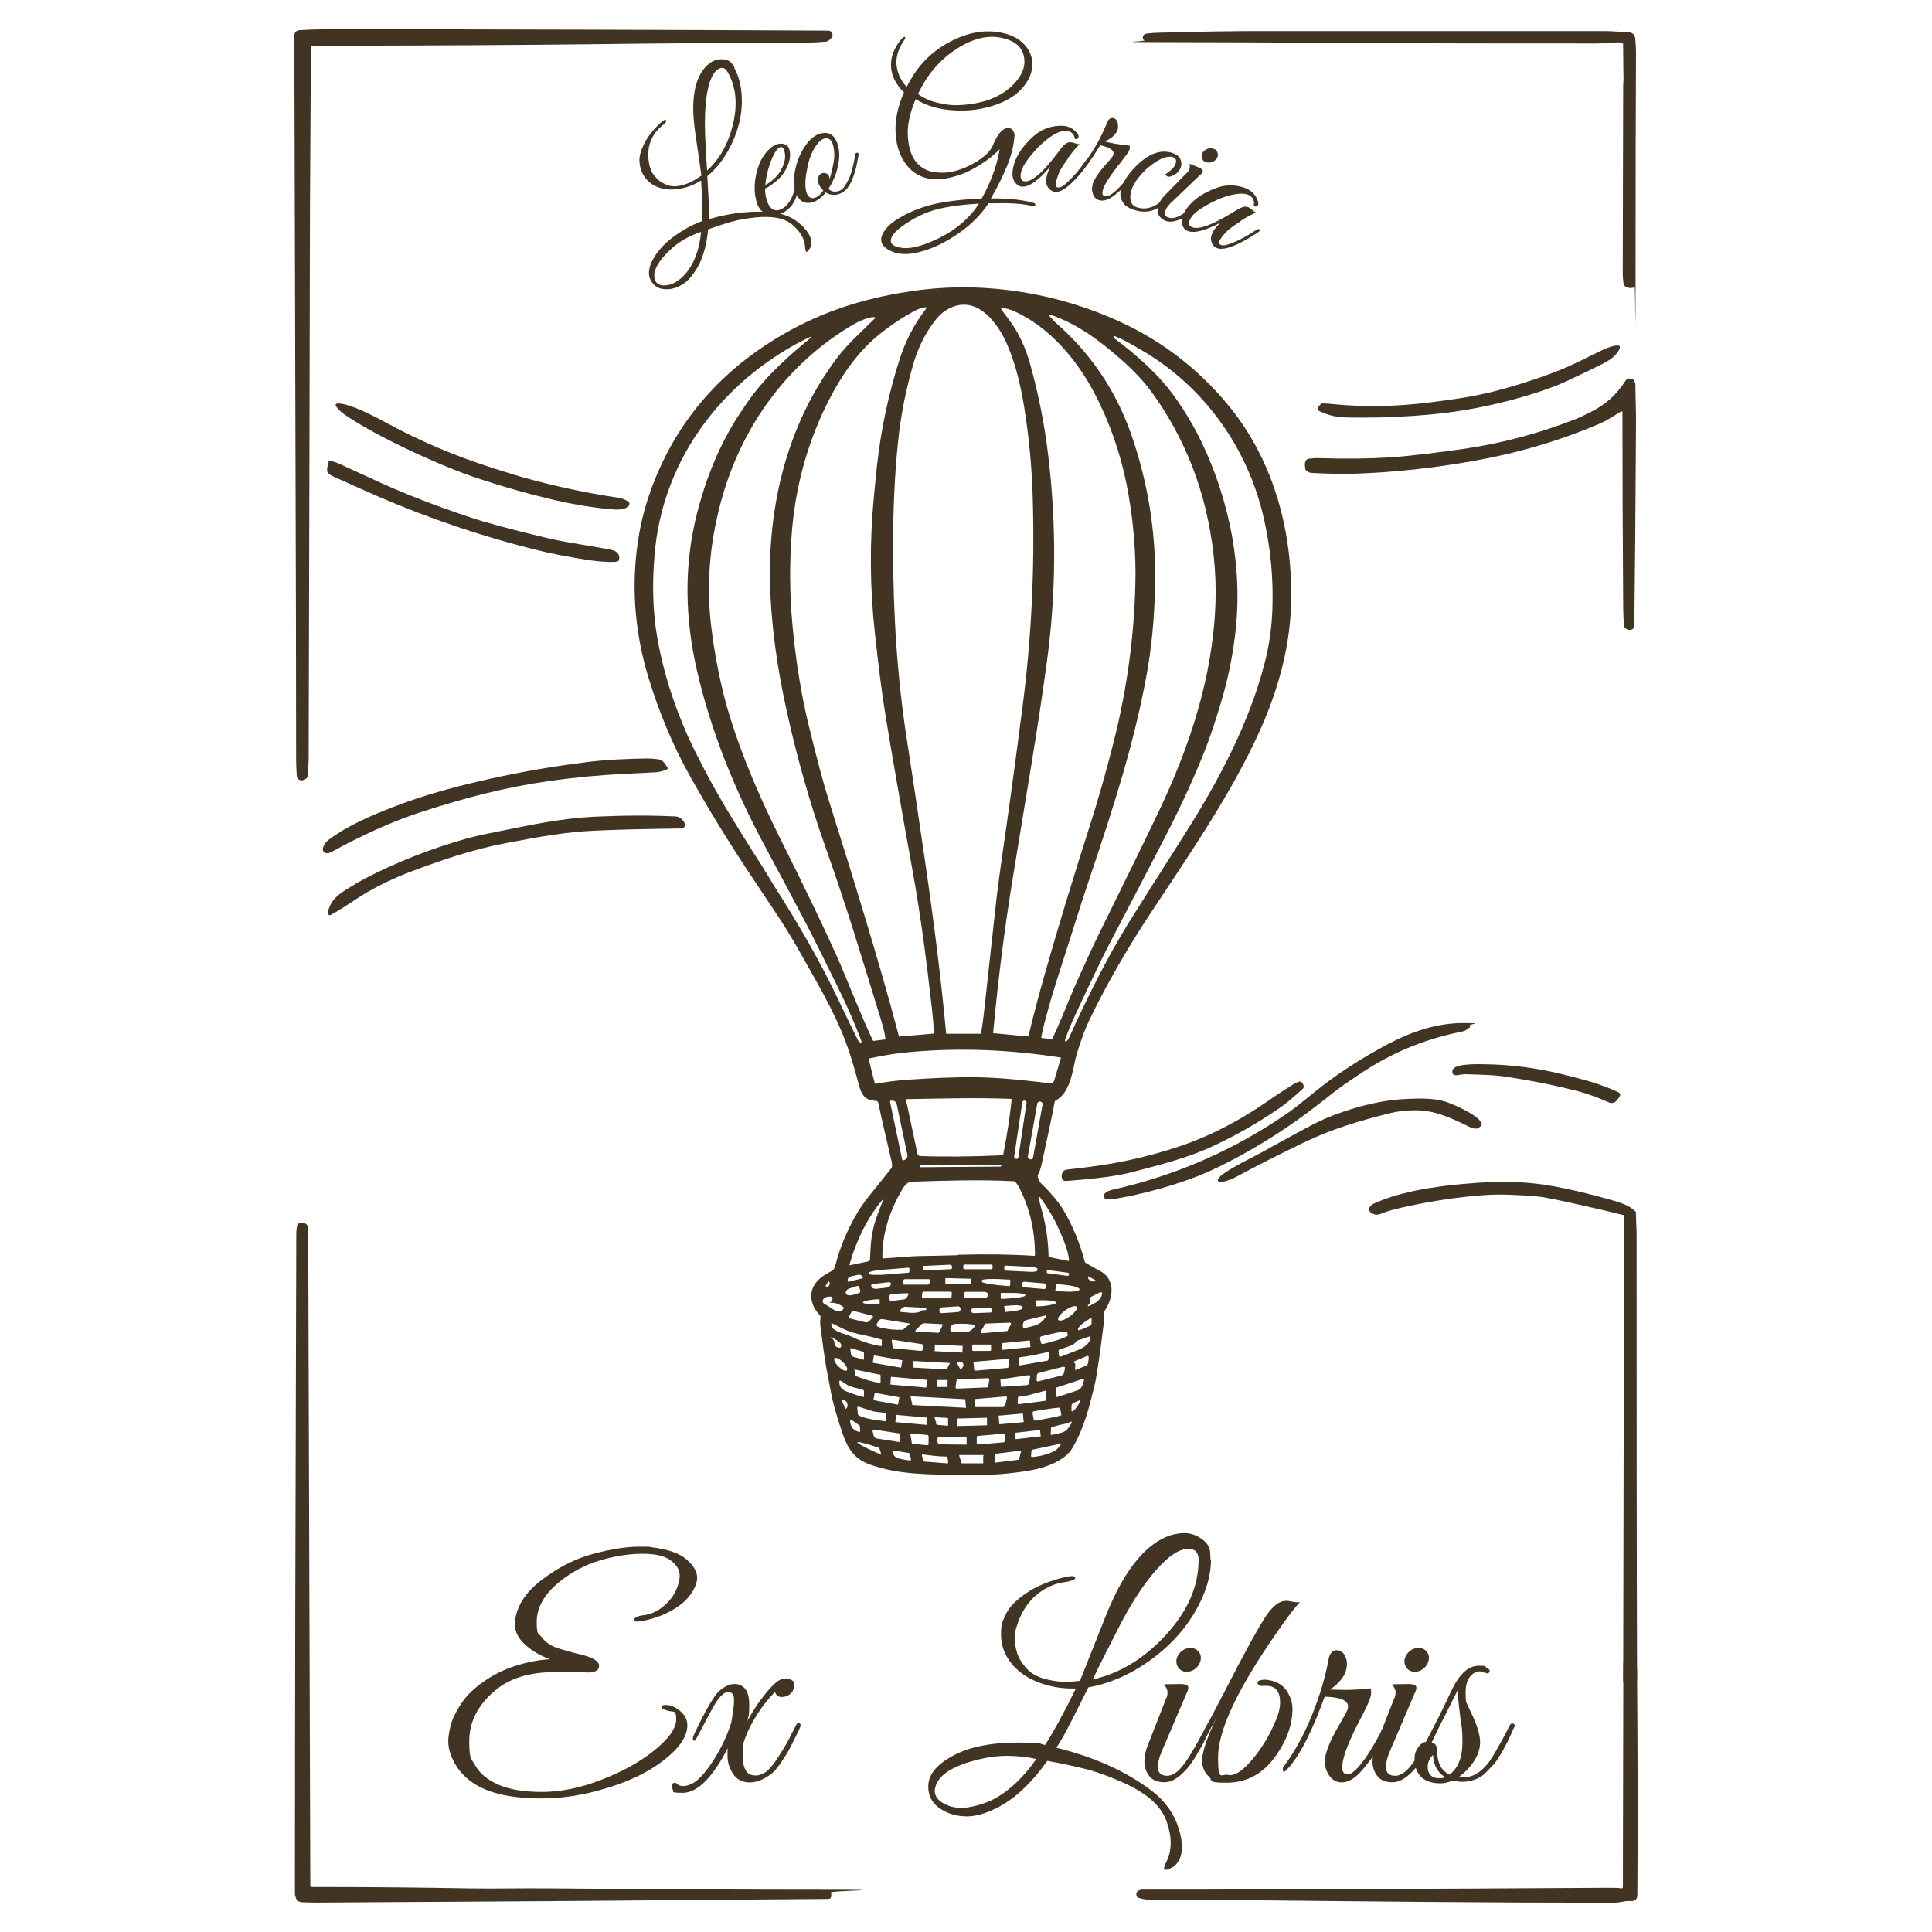 <?xml version="1.0" encoding="UTF-8"?>
<svg id="Layer_2" xmlns="http://www.w3.org/2000/svg" version="1.1" viewBox="0 0 1280 1280" fill="#423422">
  <!-- Generator: Adobe Illustrator 29.4.0, SVG Export Plug-In . SVG Version: 2.1.0 Build 152)  -->
  <path d="M206.1,30.5c0,0-.2,0-.2.2,0,45.9-.6,91.7-.6,137.6-.2,91.6-.4,202.9-.8,334.1,0,1.8-.2,5.4-.5,10.7,0,2.1-1.3,3.4-3.6,3.9h0c-2.4,0-3.6-.9-3.8-3.2-.3-4.9-.4-8.4-.4-10.3,0-64.4-.2-128.9-.4-193.3,0-.4-.3-96-.8-286.7,0-.9.3-1.7.9-2.4.6-.6,1.4-1,2.3-1.1,6.2-.4,12.5-.6,18.8-.6,125.5,0,236,.4,331.5.9,2.2,0,3.2,1.3,3.1,3.8h0c-1.6,2.2-3.1,3.4-4.6,3.5-4.5.4-8.7.6-12.7.6-51,.2-98.2.5-141.7,1.1-44.9.5-106.4.9-184.3,1-.3,0-1,0-2.1.2h0Z"/>
  <path d="M1074.8,28.6c0-.1,0-.3-.2-.4,0,0-.3-.1-.4-.1-5.1-.2-10.7.7-15.8.7-58.3,0-113.4,0-165-.4-57.4-.3-100.4-.5-129.1-.5s-4.6-.4-6.1-1.2c-.3-.1-.5-.3-.7-.6-.2-.2-.3-.5-.3-.8-.3-1.8.7-2.8,2.9-3.1,2.1-.3,4.4-.4,6.9-.5,28.2-.8,52.6-1.2,73.3-1.1h222.9c5.5,0,12.7.7,16.3.9,1,0,2,.5,2.7,1.2s1.1,1.7,1.2,2.7c.2,2.9.5,6.4.5,9.5-.2,35.5-.3,85.4-.3,149.7s-.2,3.2-.6,5.2c0,.2,0,.3-.2.4,0,.1-.3.2-.4.3-2.4.7-4.4.3-6.2-1.2-.3-.2-.5-.6-.5-.9-.4-3.2-.6-5.1-.6-7.5,0-17.5.2-58.9.3-124.2,0-1.7.3-3.4.2-5.1,0-3-.2-9.1-.2-18.2s-.2-3.1-.5-4.6v-.2Z"/>
  <path d="M581.2,729.5c-.7,0-1.7-.2-2.9-.4-6.1-.7-8-5.3-9.5-11.1-3.8-14.6-7.7-26.5-11.7-35.7-4.3-9.9-9.7-20.6-16.2-32.1-10-17.6-16-28.9-25-42.5-4-6-9.7-14.6-17.1-25.7-15.8-23.6-30-46.8-42.7-69.7-10.5-19-19.3-40-26.4-63.1-9.7-31.8-11.8-63.8-6.2-95.8,1.3-7.3,3-14.4,5.2-21.3,13.4-41.9,38.2-75.5,74.5-100.7,23.1-16,48.5-27.3,76.1-33.8,6.6-1.6,13.8-3,21.5-4.2,45-7.4,92.5-1,134.5,16.8,31.4,13.2,57.6,32.8,78.9,58.8,30.5,37.3,42.8,85.4,41.1,133.1-1.2,31.5-10.5,61.2-24.3,89.9-19.1,39.8-44.5,76.2-69.3,113.9-11.7,17.7-22.5,36-32.4,54.8-5.5,10.6-9.3,18.4-11.2,23.6-3.1,8.4-5.1,14.8-6,19.1-1.9,9.4-4.3,21.4-12.8,25.8-.3.2-.5.4-.6.8-.9,5.6-3.8,19.4-8.6,41.4-.7,3-1.5,5.3-2.4,6.8-.2.3-.3.7-.2,1.1.5,2.2,1.3,3.8,2.3,4.8,6.7,6.5,11.6,12.4,14.8,17.7,6,10.1,10.7,21.4,14.1,34.1,0,.3.3.6.6.8,2.5,1.4,6.1,3.6,9.4,5.3,10.4,5.4,9.1,17.7,3.2,26.4-.2.3-.3.6-.4,1,0,2.3,0,4.8-.2,7-2.7,21.9-4.7,35.3-5.9,40.4-3.7,15.2-6.9,28.9-14.8,42.4-5.3,9-18.5,13.3-28.2,15-13.9,2.4-28.1,3.4-42.7,3.1-24-.5-43.8,0-63.6-7.1-10.4-3.8-14.6-10.8-18.1-21.1-3.8-11.2-6.2-19.8-7.3-25.8-.8-4.3-1.5-8.2-2.2-11.7-2.3-11.1-3.8-24.2-5-33.5-.3-2.1,0-3.7.1-5.6,0-.3,0-.6-.3-.9-3-3.6-4.8-5.8-5.6-10.5-1.5-9.4,5.4-15.1,12.9-18.8,1.3-.6,2.3-1.8,2.7-3.4,3.2-12.7,8.3-24.8,15.3-36.4,2.2-3.7,5.8-8.5,10.7-14.5,4-4.9,7.7-9.6,11.3-14.1.2-.3.3-.6.4-1,0-1.3,0-2.6-.4-3.9-4.7-19.9-7.6-32.7-8.8-38.6,0-.4-.3-.6-.7-.7v-.2ZM626.8,684.6c0,0,0,.2.1.3,0,0,.2,0,.3,0h22c.2,0,.4,0,.6-.3.2,0,.3-.3.3-.5.7-4.3,1.2-8.4,1.7-12.4.5-4.6,3.3-29.7,8.3-75.5.8-7.1,2.2-17.4,4.1-30.9,3.8-25.9,8.2-58.1,13.2-96.7,6-45.9,8.2-92.3,6.8-139.3-.6-20.7-2.6-40.7-5.7-59.9-2.3-14-5.5-27.8-11.2-41.1-5.8-13.5-18.7-31.5-35.8-25.1-7.2,2.7-11,7.4-15.5,14.1-4.3,6.5-7.7,13.7-10.2,21.6-5.3,17.5-9,35.7-10.9,54.6-2.2,21.1-3.2,44.2-3.2,69.1,0,43.2,2.6,85.6,9.2,127.9,3.3,21.4,7.4,48.4,12.1,81,6.3,43.3,10.9,80.9,13.8,112.9h0ZM617.3,667.2c-3.6-32-7.5-61.6-12.8-90.9-7.2-39.7-13-73.1-17.5-100.3-3.1-18.8-5.1-36-7.4-56.9-3.3-30-3.5-60.1-.6-90.3,1-10.3,1.7-17.6,2.2-21.8,2.7-23.5,7.6-46.4,14.8-68.9,3.9-12.3,9.8-23.5,17.5-33.5.6-.8.4-1.1-.6-1-2.2.3-4.5,1.1-6.8,2.3-8.4,4.5-16.3,9.8-23.7,15.8-14.1,11.4-24.9,27.1-33.1,43.1-14,27.4-22.2,56.7-24.7,88-1.6,20.3-1.5,41,.5,62.1,2.2,23.3,5.7,44.9,10.4,64.5,5.5,22.5,10,39.6,13.7,51.2,14.4,45.9,33.1,105.4,46.3,155.7,0,0,.1.3.2.4s.3,0,.4,0l22.3-1.9c.1,0,.2,0,.3-.2,0,0,.1-.2.1-.3-.3-5.5-.8-11.3-1.5-17.2h0ZM663.4,204.9c1,1.5,2.8,4,5.5,7.5,6.5,8.7,10.9,19,13.8,29.6,5.5,19.8,9.5,40.1,11.9,60.9,5.4,45.7,5.1,91-1.1,136.2-6.2,45.7-11.9,77.1-23.1,146.3-4.9,30.3-9.1,63.2-12.4,98.7v.4h.1c0,0,.1,0,.2,0l21.7,2.1c.4,0,.7,0,1-.3.3-.2.5-.5.6-.9,3.2-13.2,6.8-26.8,10.8-40.8,8.9-31.2,18.6-63.1,29.1-95.8,6.1-19.1,11.6-38.5,16.4-57.5,9.3-37,14.1-74.1,14.4-111,0-19.8-2.1-40-5.8-58.9-4.4-21.9-11.6-42.3-21.6-61.3-11.7-22.1-29.7-43.4-52.9-53.9-2.9-1.3-5.7-2-8.2-2.1-.6,0-.7.2-.4.7h0ZM697.5,212.1c24,20.5,41.4,45.5,52,75.8,11.1,31.9,16.4,64.9,15.8,98.9-.4,22.5-2.4,43.3-6,62.3-8.3,44.2-20.7,83.1-37.4,132.7-6.6,19.5-12.1,37.9-19,59-4.5,13.9-9.1,29.1-12,41.4-.5,2.2-.8,3.8-1,4.7v.4c0,0,0,.2.2.3,0,0,.2.2.3.2s.2,0,.4,0l5.6.5c.2,0,.4,0,.6,0,.2,0,.3-.3.4-.5,3.7-8,7.6-17.2,11.8-27.6,3.4-8.3,7.1-16,10.9-24.5,3-6.6,5.8-12.6,8.6-18.2,17-34.5,29.8-60.6,38.3-78.4,21.2-44.2,36.6-90.7,38.3-139.9.7-21-1.8-42.1-6.7-62.4-6.8-27.8-18.5-53.2-35-76.2-6.1-8.5-13.4-15.9-21.7-23.2-13.9-12.2-28.7-23-45.5-28.7-1.5-.5-1.8-.1-.8,1.1.4.6,1.1,1.2,1.9,1.9v.4ZM578.2,689.2c.2.3.4.5.8.4l7-.9h.3s.2,0,.2-.2c0,0,.1-.2.1-.3v-.3c-.5-3.5-1.3-7-2.4-10.5-15.2-49.4-23.1-76-36.5-113.8-11.2-31.5-20.3-63.6-27.3-96.4-5.4-25-8.7-48.8-9.9-71.6-3-56.1,9.7-112.8,43.8-158.1,7.9-10.5,16.5-17.6,25.5-26.7.3-.3.3-.5-.2-.6-4.4-.7-13.3,4.1-16.8,6.3-41,24.9-70,64.5-83.7,110.8-8.3,28-11.4,57.2-8.1,86.1,2.4,20.8,6.8,42.9,12.7,61.9,8.2,26.3,19.3,52.2,32.2,78.2,18.3,36.6,31.2,63.6,39,81.1,6.4,14.5,14.9,36.7,23.3,54.6h0ZM499.7,260.4c10-13.1,24.1-25.7,37-36.2,1.5-1.2,1.3-1.5-.4-.7-2.9,1.2-6.4,3-10.6,5.4-51.2,28.9-86.8,78.4-92,138.1-1.7,19.6-1.2,37.6,1.5,53.9,3.7,22.4,10.7,44.9,20.9,67.7,2.1,4.6,5.3,11.1,9.7,19.6,11.3,21.6,20.7,36.4,32.3,55,2.4,3.9,5.8,8.9,8.5,13.4,2.9,4.8,5,8.2,6.2,10.2,15.4,24.1,30.1,49.2,42.4,75.1,5.6,11.8,10,20.9,13.3,27.4.3.6.9,1.1,1.7,1.5.2,0,.4,0,.6-.4v-.4c-4.1-11-9.5-23.5-16.4-37.4-10-20.3-16.3-33.1-19.2-38.5-7.7-14.7-16.9-32.1-27.8-52.3-20-37.1-36.3-76.6-45.8-118.2-7.8-34.1-8.5-69,0-102.7,5.9-23.6,15.2-46.8,28.6-67,3.6-5.5,6.8-10,9.4-13.5h0ZM738,223.9c15.1,11.4,29.9,24.3,40.9,39.9,6.8,9.7,12.4,19.3,17,28.7,19,39.7,27.9,84.7,22.3,128.9-1.9,15.2-5,29.9-9.3,44.2-3.9,12.9-7.2,22.7-9.8,29.4-7.2,18.5-16.1,38-26.7,58.6-12.3,23.7-24.6,47.4-37,71-4.2,7.9-11.7,23.6-22.6,46.9-3.2,6.9-5.6,12.7-7.2,17.5v.3c0,0,0,.2,0,.3.3.5.6.6.8.3.9-.8,1.4-1.2,1.5-1.5,13.5-30.1,26.7-55.7,39.6-76.6,3.2-5.2,15.7-24.9,37.4-59.1,22.4-35.2,42.7-73.6,52.9-113.2,3.1-11.8,4.8-23.9,5.2-36.3.7-20.1-1.2-40.1-5.7-59.9-10.7-47.1-40.2-88-82-111.9-6.9-4-10.8-6.3-16.5-8.6-.2,0-.4-.1-.6-.2h-.3s-.2.1-.2.3v.3c0,.1,0,.2.2.3v.4ZM696.3,717.4c.5,0,.9,0,1.3-.4.4-.3.7-.7.8-1.1l4.4-14.7v-.4l-.2-.2h-.2c-33.4-5.2-66.2-6.5-98.3-3.7-9.7.8-19,2.3-28,4.3-.4,0-.6.4-.5.8l3.9,15.5c.1.5.4.6.9.5,7-1.3,14.1-2.2,21.4-2.7,16.3-1.1,30.7-1.7,43.3-1.6,11.7,0,27.2,1.2,46.3,3.5,1.6.2,3.3.3,4.9.3h0ZM608,764.6c0,.3.3.6.5.9.3.2.6.3.9.4,16.6.6,34.7.4,54.5-.5.2,0,.4,0,.5-.2.2,0,.3-.3.3-.5,2.4-12.2,4.3-24.2,5.5-35.9v-.3c0,0,0-.2-.2-.3,0,0-.2,0-.3-.2h-.3c-24.6-.8-38.6-.3-68.5.2h-.3s-.1,0-.2.2c0,0,0,0-.1.2v.3l7.6,35.8h.1ZM589.7,730.2l8,38c0,.2.2.4.3.5.2,0,.4,0,.6,0h.1c.8-.2,1.5-.7,2-1.3.5-.7.6-1.5.5-2.2l-7.1-33.7c0-.4-.2-.7-.5-1.1-.2-.3-.5-.6-.9-.8-.3-.2-.7-.4-1.1-.4h-1.3c-.2,0-.4.2-.5.4s-.2.4-.1.6h0ZM680.1,730.7c0-.4,0-.7-.3-1-.2-.3-.5-.5-.9-.5h-.5c-.2,0-.3,0-.5.2,0,0-.3.2-.4.4,0,.2-.2.3-.2.5l-5.4,36c0,.4,0,.7.3,1,.2.3.5.5.9.5h.5c.2,0,.3,0,.5-.2,0,0,.3-.2.4-.4,0-.2.2-.3.2-.5l5.4-36h0ZM690.7,731.9v-.7c0-.2,0-.4-.3-.6,0-.2-.3-.4-.5-.5s-.4-.2-.7-.3h0c-.5,0-1,0-1.3.3-.4.3-.7.7-.7,1.2l-6.2,34.7v.7c0,.2,0,.4.3.6s.3.4.5.5.4.2.7.3h0c.5,0,1,0,1.3-.3.4-.3.7-.7.7-1.2l6.2-34.7ZM663.4,772.4v-.3s0-.2-.2-.2c0,0-.1,0-.2-.2h-.3l-52.4.4c-.2,0-.4,0-.5.2-.1,0-.2.3-.2.5h0v.3s0,.2.2.2c0,0,.1,0,.2,0h.3l52.4-.4c.2,0,.4,0,.5-.2.1,0,.2-.3.2-.5h0ZM634.9,831.3c18.2-.5,34.8-.3,50,.7h.3c0,0,.2,0,.3-.2,0,0,.2-.2.2-.3v-.3c0-15-3.1-29.3-9.7-42.9-1.1-2.2-2.1-3.9-3.2-5.1-.3-.4-.8-.6-1.2-.6-22.2-1.2-46.7-.4-66.5.3-2,0-3.4.5-4.3,1.3-1.1,1-2.1,2.2-3,3.7-8.2,14-13.2,28.6-13.2,45v.3s.1.2.2.3c0,0,.2,0,.3.2h.3c8.2-.4,16.8-1.5,26-1.6,3.5,0,11.2-.2,23.3-.5l.2-.3ZM708.3,834.8c-.8-6.3-2.9-11.6-5.8-18.3-3.5-8.2-8-15.9-13.4-23.2-.4-.5-.6-.5-.6.2,0,2.6.6,4.3,1.9,9,2.7,9.8,4.1,19.8,4.3,29.8,0,0,0,.2,0,.3,0,0,.2.2.3.2l12.7,2.6h.4s0,0,0-.2v-.4ZM579.5,810.3c1.1-3.8,3.2-9.5,5.6-15,.5-1.2.3-1.3-.5-.3-10.4,12.3-17.5,27.7-21.8,42.8v.2s0,0,.1.2c0,0,.1,0,.2,0h.2l12-2.5c.3,0,.6-.2.8-.5.2-.2.3-.6.3-.9.4-9,.6-15.2,3.1-24h0ZM657.6,839v-.5c0-.2-.2-.3-.3-.4-.1,0-.3-.2-.4-.3h-18c-.2,0-.3.2-.4.3s-.2.3-.3.4v1.7c0,.2.2.3.3.4.1,0,.3.2.4.3h18c.2,0,.3-.2.4-.3s.2-.3.3-.4v-1.2ZM630.8,839.3c0-.4-.2-.7-.5-1-.3-.2-.6-.4-1-.4l-16.7.8c-.2,0-.4,0-.5,0-.2,0-.3.2-.4.3s-.2.3-.3.5v.8c0,.4.2.7.5,1,.3.2.6.4,1,.4l16.7-.8c.2,0,.4,0,.5,0,.2,0,.3-.2.4-.3s.2-.3.3-.5,0-.4,0-.5v-.3ZM665.4,839.2v2.2s0,.2.1.2c0,0,.1,0,.2.2h.3l16.3.8h1.9c.6,0,1.1,0,1.6-.2.5,0,.8-.2,1.1-.3s.4-.3.4-.4v-1c0,0,0-.3-.3-.5-.2,0-.6-.3-1-.4-.4,0-1-.2-1.6-.3-.6,0-1.2,0-1.9-.2l-16.3-.8h-.3s-.2,0-.2,0c0,0-.1,0-.2.2v.3h-.1ZM602.5,842.2v-1.8c-.1,0-.2-.2-.2-.3,0,0-.1-.2-.2-.2,0,0-.2,0-.3,0h-.3l-17.2,1.4c-2.4.2-4.6.5-6.3.9-1.7.4-2.6.8-2.5,1.2v.4c0,.4,1,.7,2.7.8s4,0,6.4,0l17.2-1.4h.3s.2,0,.2-.2c0,0,.1-.2.1-.3v-.3h0ZM708.2,844.3v-.4c0,0,0-.3-.2-.4,0,0-.2-.2-.3-.3,0,0-.3,0-.4,0l-12.7-1.7h-.4c0,0-.3,0-.4.2,0,0-.2.2-.3.3,0,0,0,.3,0,.4h0v.5c0,0,0,.3.2.4,0,0,.2.2.3.3,0,0,.3,0,.4,0l12.7,1.7h.4c0,0,.3,0,.4-.2,0,0,.2-.2.3-.3,0,0,0-.3,0-.4h0ZM562.1,849.2l9.4-2.3s.2,0,.2,0v-.4c-.2-.7-.6-1.2-1.2-1.6-.6-.3-1.3-.4-2-.3l-4.8,1.1c-.3,0-.7.2-1,.4s-.5.5-.7.7c-.2.3-.3.6-.4.9v1.2s.1.2.2.2h.2v.2ZM725.6,848.1l-4.6-2.5h0c-.2.5-.2,1,0,1.5s.8,1,1.4,1.3l.3.2c.6.3,1.3.5,1.9.4.6,0,1-.3,1.2-.7h0c0,0-.3-.2-.3-.2ZM643.1,847.6v-.2s0,0-.1-.2c0,0-.1,0-.2,0h-.2l-15.8-.4h-.2s-.1,0-.2,0c0,0,0,0-.1.2v3.2s0,0,.1.2c0,0,.1,0,.2,0h.2l15.8.4h.2s.1,0,.2,0c0,0,0,0,.1-.2v-3ZM598.1,850v.4c0,0,0,.3.2.4,0,0,.2.2.3.3h16.2c.2,0,.4,0,.6-.2.2,0,.3-.3.3-.5l.4-1.8v-.4c0,0,0-.3-.2-.4,0,0-.2-.2-.3-.3h-16.1c-.2,0-.4,0-.6.2-.2,0-.3.3-.3.5l-.4,1.8h0ZM669.2,851.5l.2-3c0-.2,0-.4-.2-.5-.1,0-.3-.2-.5-.2-4.8-.3-9.3-.5-12.7-.4-3.4,0-5.3.4-5.4.8v1c0,.2.4.5,1.2.7.9.3,2.2.5,3.9.8,1.7.3,3.6.5,5.8.8,2.2.2,4.5.4,6.9.6h.3s.2,0,.2,0c0,0,.1,0,.2-.2v-.3h.1ZM548.7,849.1l-1.8,2.9v.2s0,0,.1,0h.1c.4.3.8.4,1.2.3.4,0,.8-.4,1-.8l.2-.4c.1-.2.2-.4.2-.6v-.7c0-.2-.1-.4-.2-.6-.1-.2-.3-.3-.5-.4h-.1c0,0-.2,0-.2,0ZM693.3,852.1c0-.5,0-.9-.4-1.2-.3-.3-.7-.6-1.2-.6l-12.9-1.1c-.5,0-.9,0-1.2.4-.3.3-.6.7-.6,1.2v.3c0,.5,0,.9.4,1.2.3.3.7.6,1.2.6l12.9,1.1c.5,0,.9,0,1.2-.4.3-.3.6-.7.6-1.2v-.3ZM589.4,849.4l-11.5,1.4c-.2,0-.4,0-.5.3s-.2.3-.2.5v.2c0,.6.5,1.2,1.1,1.6.6.4,1.4.5,2.2.5l7-.8c.4,0,.8-.2,1.1-.3.3-.2.7-.4.9-.6.3-.3.4-.5.6-.9.1-.3.2-.6.1-.9v-.2s0-.2-.1-.3c0,0-.1-.2-.2-.2,0,0-.2,0-.3,0h-.3v-.2ZM699.5,851.2l-.3,4h0l4.6.4c1.5,0,2.9.2,4.3.2s2.6,0,3.7-.2c1.1,0,1.9-.3,2.5-.5s.9-.5.9-.7v-.2c0-.6-1.1-1.2-3.1-1.8-2.1-.6-4.9-1-7.9-1.3l-4.6-.4h0v.5ZM570,855.2l-.8-2.6c0-.2-.2-.4-.5-.6-.2,0-.5,0-.7,0l-4.8,1.5c-.5,0-.9.3-1.3.6-.4.2-.7.5-1,.8s-.4.6-.5.9c0,.3-.1.6,0,.9v.2c.2.6.8,1,1.5,1.2.8.2,1.7,0,2.6,0l4.8-1.5c.1,0,.2,0,.3-.2,0,0,.2-.2.2-.3s0-.2.1-.4v-.4h0ZM610.8,859.3v.4c0,0,.1.2.2.3,0,0,.2.2.3.2h18.1c.2,0,.5-.2.7-.3.2-.2.3-.4.3-.6l.2-2.5v-.4c0,0-.1-.2-.2-.4,0,0-.2-.2-.3-.2h-18.1c-.2,0-.5.2-.7.3-.2.2-.3.4-.3.6l-.2,2.5h0ZM639,856.6v3.2q0,.1.1.2c.1.1.1,0,.2,0h12c.8,0,1.5-.2,2.1-.4s.9-.6.9-.9v-1.6c0-.2,0-.3-.2-.5-.1-.2-.4-.3-.6-.4-.3,0-.6-.2-1-.3h-12.9c-.2,0-.3,0-.4.2s-.2.3-.2.4ZM722.3,860.9c.3,1.5-.2,2.7-1.5,3.9,0,0-.2.3,0,.4,0,.3.3.3.5.2,3.6-1.7,8-3.7,8.9-8.2v-.5c0,0-.2-.3-.3-.4,0,0-.3-.2-.4-.2h-.5l-6.1,3.1c-.4.2-.5.5-.5.9v.7h0ZM601,859.3l.7-1.3c.5-.8.2-1.3-.8-1.2l-9.6.4c-1.4,0-2.1.8-2.1,2.2v1c0,1.1.6,1.6,1.7,1.5l7.8-1c.5,0,.9-.2,1.3-.5s.7-.6.9-1h.1ZM663,857.5v2.6s0,0,.1.2c0,0,0,0,.1.2,0,0,.1,0,.2,0h1.8c3.7-.2,7.3-.5,10-.9,2.6-.4,4.1-.9,4.1-1.4v-.2c0-.2-.4-.5-1.1-.7-.7-.2-1.8-.4-3.1-.5s-2.9-.2-4.6-.2h-7s-.1,0-.2,0c0,0-.1,0-.2,0,0,0,0,0-.1.2v.4ZM550.7,862.4l.7-1.3c.1-.2.2-.4.2-.7s0-.5-.2-.7c-.1-.2-.3-.4-.5-.5s-.4-.2-.7-.2c-2.5,0-4.1.6-4.9,2-.1.2-.2.5-.2.8v.8c0,.3.2.5.4.7.2.2.4.4.6.5.8.4,2.9,1.7,6.2,3.9,2.8,1.8,5.1,1.6,6.7-.8,0,0,.1-.3.1-.4s0-.3-.2-.4c-2.5-2-5.2-3-8.1-3s-.6-.2-.4-.6h.3ZM582.8,863.5v-2.7q-.1,0-.1,0h-.3c-2.8,0-5.6.4-7.6.8-2,.4-3.1.8-3.1,1.3h0c0,.5,1.2.8,3.2,1s4.8.3,7.6,0h.3v-.4ZM686.4,862.3v3s0,0,0,.2c0,0,0,0,0,0h.4c3.4,0,6.6-.4,9-.9,2.4-.4,3.7-.9,3.7-1.4v-.3c0-.5-1.4-.9-3.8-1.2-2.4-.3-5.7-.3-9.1-.2h0c0,0-.2,0-.3,0,0,0,0,.2,0,.3v.3ZM665.4,866l.3,3.2h0q0,0,.1,0h.1l4.5-.4c1.9-.2,3.7-.5,5-.9,1.3-.4,2.1-.8,2-1.2v-.9c0-.4-.9-.7-2.3-.9-1.4-.2-3.2-.2-5.1,0l-4.6.4h-.1c-.1,0,0,0,0,0h0v.6ZM713.4,865.8c-.4-.5-1.4-.6-2.8-.2-1.4.4-3.1,1.3-4.8,2.5-1.6,1.2-3,2.5-3.9,3.7s-1.1,2.2-.8,2.7c.4.5,1.4.6,2.8.2,1.4-.4,3.1-1.3,4.8-2.5,1.6-1.2,3-2.5,3.9-3.7s1.1-2.2.8-2.7ZM636.4,867.2c0-.2,0-.5-.2-.7-.1-.2-.3-.4-.4-.6-.2-.2-.4-.3-.6-.4-.2,0-.5,0-.7,0l-10.4.7c-.5,0-.9.3-1.3.6-.3.4-.5.9-.5,1.3v.2c0,.2,0,.5.2.7.1.2.3.4.4.6.2.2.4.3.6.4.2,0,.5,0,.7,0l10.4-.7c.5,0,.9-.3,1.3-.6.3-.4.5-.9.5-1.3v-.2ZM610,868.6c1.2-.9,1.7-.5,3-.6.2,0,.4,0,.5-.3s.2-.4.2-.6v-.4s0-.2-.1-.2h-.2l-13.4-.7c-1.2,0-2.2.4-2.9,1.4l-.5.7c-.6.8-.4,1.3.6,1.3,4.7.4,10.3,1.4,12.9-.6h-.1ZM657.1,868c0-.4-.2-.8-.5-1.1s-.7-.4-1.1-.4l-10.6.4c-.2,0-.4,0-.6,0-.2,0-.4.2-.5.4s-.3.3-.3.5-.1.4,0,.6h0c0,.5.2.9.5,1.2s.7.4,1.1.4l10.6-.4c.2,0,.4,0,.6,0,.2,0,.4-.2.5-.4s.3-.3.3-.5.1-.4,0-.6h0ZM562.4,872.6c-.2.4-.1.7.3.8l10.4,2.6c1.1.3,2,0,2.8-.8l2-2c.8-.8.6-1.3-.4-1.6l-12.5-3.2c-.2,0-.4,0-.6.3l-2.1,3.8h.1ZM692.9,872.2c.3-.6,0-.8-.5-.6l-12.1,2.9c-1.6.4-2.5,1.5-2.6,3.2v.2c-.3,1.5.3,2.1,1.9,1.8,6.4-1.4,10.6-2.4,13.3-7.5h0ZM722.1,873.6c-4.4,2.6-7,4.9-7.9,6.7v.4c0,.1,0,.3.2.4,0,0,.2.2.4.2h.4l6.7-2.8c.8-.3,1.2-.9,1.3-1.8v-2.4c.2-.9-.2-1.1-1-.6h-.1ZM603,876.9h0c0,0-18.2-2.9-18.2-2.9-1.4-.2-2.4.3-3,1.5l-.6,1.1c-.8,1.4-.4,2.3,1.2,2.7,4.9,1.3,10,1.9,15.3,1.7.4,0,.7,0,1-.4l4.4-3.7h0ZM669.8,877.4v-.4c0,0,0-.3-.1-.4,0,0-.2-.2-.3-.3s-.3,0-.4,0l-15.7.6c-.1,0-.3,0-.4,0-.1,0-.2.2-.3.3l-2.8,5c0,0-.1.3,0,.4,0,0,0,.3.1.4,0,0,.2.2.3.3h.4l16.2-1.4c.1,0,.3,0,.4,0,.1,0,.2-.2.3-.3l2.3-4.3h0ZM565,885.9c5.3,2.7,11.4,4.7,18.5,5.9.5,0,.7,0,.7-.6v-2.7c.2-.3,0-.5,0-.7-.1-.2-.4-.4-.6-.4-4.5-1.3-9.1-2.4-14-3.4-7-1.5-10.1-3.1-17.8-7-.9-.4-1.2-.2-1,.8l.2.8c.2.9.6,1.5,1.4,2,2.3,1.6,4.8,2.7,7.3,3.3,1.6.4,3.4,1.1,5.4,2.1h-.1ZM624.4,878c.2-.5,0-.7-.4-.7l-11-.6c-.5,0-1.1,0-1.6.2s-1,.5-1.3.9l-3.2,3.2c-.8.8-.6,1.2.7,1.3l13.8.7c.5,0,.9-.2,1.1-.7l2-4.3h-.1ZM639.3,882.7c2.8-.2,5-1.6,6.6-4.2v-.6s0-.2-.2-.2c0,0-.2,0-.2,0-3.1-.6-7.2-.8-12.3-.6-2.7,0-3.9,2.1-3.5,4.4,0,.4.3.6.7.7,1.3.4,2.9.5,4.6.5s3.8,0,4.4,0v.2ZM689,886.9l.7,2.8c0,0,0,.3.2.4,0,0,.2.2.3.3,0,0,.3,0,.4,0h.5l4.3-1.1c3.3-.9,6.4-1.8,8.7-2.7s3.5-1.6,3.4-2.1l-.5-1.8c0-.4-1.5-.5-3.9-.2s-5.6,1-8.9,1.8l-4.3,1.1c-.3,0-.6.3-.7.5-.2.3-.2.6,0,.9h-.1ZM713.1,888.8c-1.7,2.6-6.4,3.7-10.8,5.1-.3,0-.6.3-.8.6s-.3.6-.2,1l.3,2.5c0,.8.5,1,1.2.8,2.9-1.1,6.9-2.6,12.1-4.7,3-1.2,7.1-3.9,7.6-7.7v-.4c0,0,0-.2-.2-.3,0,0-.2,0-.3-.2h-.4l-7.6,2.6c-.4,0-.7.3-.9.7h0ZM552.8,889.6c.1,2.1,1.3,3.2,3.5,3.3.4,0,.6,0,.8-.5,1.4-2.9-3.2-4.5-6.2-6.5h-.3v.2h0c1.4,1.2,2.2,2.2,2.3,3.3v.2ZM610.5,890.5l-19.1-2.9h-.3c0,0-.2,0-.2,0,0,0-.1,0-.1.2v.3l.6,4.5c0,.4.3.6.7.7l17.8,1.7c.9,0,1.4-.3,1.5-1.2l.2-2c0-.7-.3-1.2-1-1.3h-.1ZM682.3,888.3s0,0,0-.2h-.2l-18.4,1.8h-.1c0,0,.4,4.2.4,4.2,0,0,0,0,.1.2h.2l18.4-1.8h0c0,0-.4-4.2-.4-4.2ZM637.8,891.7h0q0,0-.1,0l-18.2-.9h-.1c0,0-.2,4.4-.2,4.4h0q0,0,.1,0l18.2.9h.1c0,0,.2-4.4.2-4.4ZM656.6,891.6v-.3c0,0-.1-.2-.2-.3,0,0-.2,0-.3-.2h-11.2c-.2,0-.4,0-.6.2s-.2.4-.2.6v2.9c0,0,.1.2.2.3s.2,0,.3.2h11.2c.2,0,.4,0,.6-.2s.2-.4.2-.6v-2.6ZM572.4,900.4v-3.9c0-.2,0-.4-.2-.6-.1-.2-.3-.3-.5-.4l-7.5-2.2c-.6-.2-.9,0-.8.7l.4,3c.1,1,.6,1.6,1.6,1.9l6.6,1.9c.3,0,.5,0,.5-.4h-.1ZM694.6,895.7c-6,1.3-12.1,2.8-18.3,3.4-.7,0-1,.4-1.1,1.1l-.2,3.6c0,.6.3.9.9.8l17.8-3.1c.5,0,.8-.4.9-.9l.6-4.1c0-.6-.2-.8-.8-.7h.2ZM597.8,901.4h0v-.2c0,0,0,0,0,0h-.1l-18.5-3.2h-.2c0,0-.8,4.7-.8,4.7h0v.2h.1l18.5,3.2h.2c0,0,.8-4.7.8-4.7ZM712.5,904.2l-.3,2.9v.3s0,0,.2.2h.5l6.5-2.8c.4-.2.8-.5,1.1-.9s.5-.9.5-1.3l.3-3.1c0-1.1-.4-1.4-1.4-1l-8.1,3.4c-.5.2-.5.5-.2.8l.5.5c.2.2.3.5.3.9h.1ZM561.1,907.8c.4-.4.3-1.2-.2-2.2s-1.4-2.2-2.5-3.2c-1.1-1.1-2.3-1.9-3.3-2.4s-1.8-.5-2.2,0c-.4.4-.3,1.2.2,2.2s1.4,2.2,2.5,3.2c1.1,1.1,2.3,1.9,3.3,2.4s1.8.5,2.2,0ZM668.2,901.1v-.3s0-.2-.2-.3c0,0-.2,0-.3-.2h-.3l-21.8,1.9h-.3s-.2,0-.2.2v.2c-.1,0-.1.2-.1.3l.4,4.5c0,.2.1.4.3.5.1,0,.3.2.5.2l21.2-1.8c.2,0,.3,0,.5-.2.1,0,.2-.3.2-.5l.2-4.5h-.1ZM605,905.8s0,.2.1.3c0,0,.2,0,.3,0l21.5,1.1h.2s.1,0,.2-.2l1.9-3.6v-.4s0,0-.1,0h-.2l-23.9-1.3h-.2s-.1,0-.1,0v.4l.5,3.7h-.2ZM634.1,903.1l2,3.9h.5c.3-.3.6-.5.9-.7.2-.3.4-.6.6-.9.1-.3.2-.6.2-1s0-.6-.2-.9v-.2c-.2-.3-.4-.5-.7-.7-.3-.2-.6-.3-.9-.4h-1c-.4,0-.7.2-1,.3h-.2c0,0-.1.2-.1.3v.2h-.1ZM704.4,905.5l-16.2,4.1c-.7.2-1.1.7-1.2,1.4l-.2,3.3v.4c0,0,0,.2.2.3,0,0,.2,0,.4.2h.4l15.2-3.8c1.1-.3,1.8-1,2-2.1l.5-2.6c.2-1-.2-1.3-1.1-1.1h0ZM582.7,910.7l-16.6-3.4h0l.5,3.9c0,.2.1.4.3.4,5.4,2.2,10.8,3.8,16,4.7h.2s.1,0,.2,0c0,0,.1,0,.1-.2v-4.7c0-.5-.2-.7-.7-.8v.2ZM663.1,918.4c0,.3.2.4.4.4l16.7-1.1c.4,0,.7-.2,1-.4s.4-.6.5-.9l.8-4.3c0-.8-.2-1.1-1-1l-18.3,2.7c-.1,0-.2,0-.3.2,0,0-.1.2-.1.3l.3,4.1ZM614.1,914.2h0q0,0-.1,0l-23.6-2h-.1c0,0-.4,5.1-.4,5.1h0q0,0,.1,0l23.6,2h.1c0,0,.4-5.1.4-5.1ZM655.4,914.2v-.4c0,0-.1-.3-.2-.4-.1,0-.2-.2-.4-.3h-.4l-19.8.7c-.2,0-.5,0-.6.3-.2.2-.3.4-.3.6l-.6,4.2v.4c0,0,.1.3.2.4.1,0,.2.2.4.3s.3,0,.4,0l19.8-.8c.2,0,.5,0,.6-.3.2-.2.3-.4.3-.6l.6-4.2h0ZM700.4,925.6l13.3-4.4c.9-.3,1.7-.8,2.3-1.5s1.1-1.5,1.4-2.4l.6-2.2c.4-1.3,0-1.8-1.4-1.3l-16.9,5.6c0,0-.3,0-.3.3s0,.3,0,.4l.2,4.7c0,.7.3.9,1,.7h0ZM627.8,914.3h0q0,0-.1,0h-7.1v4.6h0c0,.2,0,0,0,0h7.2v-4.6ZM561.9,917.9c-1.7-1.1-3.3-2.1-5-3.2h-.6s-.2,0-.2.2v.3c-.2,3.1,1.3,5.3,4.3,6.5,3.8,1.5,7.5,2.8,11.3,3.8.5,0,.7,0,.7-.5v-3.4c-.1-.5-.4-.8-.9-.9-5.3-1.3-8.5-2.2-9.5-2.8h-.1ZM692.8,921.3c-7.6,1.9-13.5,4-17.3,3.9-.7,0-1.1.3-1.1,1l-.2,3.2c0,.7.3,1,1,.9l17.1-2.2c.4,0,.6-.3.6-.7l.3-5.7c0-.3,0-.4-.4-.4h0ZM595,930.4l.8-4.5v-.2h-.1l-13.8-2.5c-.6,0-1.2-.2-1.7-.2s-.7,0-.7,0l-.8,4.3s.2.2.7.4c.4,0,1,.3,1.7.4l13.7,2.5h0l.2-.3ZM639.5,927.2s0-.2-.1-.2-.1,0-.2,0l-35.6-1.9h-.3v.3l1.1,5.3s0,0,.1.2h.2l35,1.8h.3v-.3l-.5-5.3v.2ZM646.1,931.8c0,.3.1.4.4.4h17.9c.4,0,.7-.2,1-.4s.5-.6.6-.9l1.1-4.6c.2-.8-.1-1.2-1-1.1l-19.8,1.7c-.1,0-.2,0-.3.2,0,0-.1.2-.1.3v4.4h.2ZM557.7,927.9l2.4,5.6h0c.6-.3,1.1-.8,1.3-1.5.2-.7.2-1.5-.1-2.2v-.4c-.3-.4-.5-.7-.8-1s-.6-.5-.9-.7-.7-.3-1-.3-.7,0-1,.2h0v.3ZM715.7,928.4c.3-.7,0-.8-.6-.6l-3.8,1.6c-.9.4-1.3,1-1.4,1.9v2.7c-.2,1.2.3,1.4,1.2.7,1.7-1.3,3.2-3.4,4.5-6.4h0ZM577.4,934.7c-2.9-.9-5.7-1.8-8.4-2.7-.7-.2-1,0-1,.8l.3,3.7c0,.7.4,1.2,1.1,1.5,5.3,2.4,11.6,2.8,17.1,3.6.2,0,.3,0,.3-.3l.2-4.6c0-.2,0-.3-.1-.4,0,0-.2-.2-.4-.2-5.1-.6-8.2-1-9.1-1.3h0ZM684.1,936.4l.7,3.9c0,0,0,.3.2.4,0,0,.2.2.3.3,0,0,.3,0,.4.2h.4c2.3-.4,4.5-.8,6.6-1.2s4-.8,5.6-1.1,2.8-.6,3.7-.9c.8-.2,1.3-.4,1.2-.5l-.9-4.8c0-.2-2,0-5.2.4s-7.6,1.1-12.1,1.9h0c0,0-.3,0-.4.2,0,0-.2.2-.3.3,0,0,0,.3-.2.4v.4h0ZM677.6,936.5h0q0,0,0,0h0l-15.9,1.4h-.1v.2l.5,5.5h0q0,0,.1,0h.1l15.9-1.4h0v-.2l-.5-5.5h0ZM614.4,939.2h0q0,0-.1,0l-20.4-1.8h-.2s0,0-.1.2l-.4,4.6h0q0,0,.1,0l20.4,1.8h.2s0,0,.1-.2l.4-4.6ZM620.2,943.3c0,.2.2.4.4.5.2,0,.4.2.6.2l6.6.6c.2,0,.3,0,.3-.2v-4.6c-.1-.2-.2-.3-.4-.4l-8.1-.4h-.2s-.1,0-.2,0v.4l1.2,3.6-.2.2ZM653.7,939.3h0q0,0-.1,0l-19.2.5h-.2v5q.1,0,.2,0h.1l19.2-.5h.2v-5h-.2ZM569.6,944.5l-5.3-3.7c-.1,0-.2,0-.4,0h-.4c-.1,0-.2.2-.3.3v.4c.3,3.9,2.3,6.3,6.1,7.2h.4s.1,0,.1-.2v-3c0-.3-.2-.6-.4-.8h.2ZM696.7,950.7c3.3-.8,8.2-1.3,10.2-3.5,1.3-1.5,2.3-3,3-4.4.4-.9,0-1.2-.8-.7-2.6,1.3-5.5,1.5-8.3,2.3-.3,0-1.6.5-3.8,1.1-.4,0-.6.4-.7.8l-.2,3.8c0,.4.2.6.6.5h0ZM596.5,954.8v-4.4c0-.4-.2-.6-.6-.7l-16.5-2.5c-1-.2-1.5.3-1.2,1.3l.5,2.2c.3,1.4,1.1,2.2,2.5,2.4l14.8,2.3h.4s0,0,.1-.2v-.4ZM689,947.4h0q0,0,0,0h0l-16.6,1.9h0v.2l.5,4h0q0,0,0,0h0l16.6-1.9h0v-.2l-.5-4ZM604.1,956.1c0,.3.2.5.6.5l9.6.9c.6,0,.9-.2.9-.8v-5c0-.6-.3-.9-.9-1l-10.9-1c-.2,0-.3,0-.3.3l1,6h0ZM647.1,956.1v.4c0,0,.1.2.2.3,0,0,.2,0,.3.2h.4l16.8-1.4c.2,0,.4,0,.6-.3s.2-.4.2-.6v-4.3c0,0-.1-.2-.2-.3,0,0-.2,0-.3-.2s-.2,0-.4,0l-16.8,1.4c-.2,0-.4,0-.6.3s-.2.4-.2.6v3.9ZM640.4,956.8v-4.6h0q0,0-.1-.2h-.2l-17.2-.2c-.2,0-.5,0-.7,0-.2,0-.4.2-.6.3-.2.2-.3.3-.4.5,0,.2-.1.4-.1.6v2c0,.4.2.9.5,1.2s.8.5,1.3.5l17.2.2c.1,0,.2,0,.3,0,0,0,.1-.2.1-.3h0ZM582.6,959.3c-5.2-1.8-9.1-2.9-11.7-3.5-3.6-.9-3.8-.4-.6,1.5,3.8,2.2,8.4,4.3,13.7,6.5h0l-1.3-4c0-.2-.2-.3-.3-.3l.2-.2ZM702.2,956.6l-17.9,3.8c-.6,0-.9.5-1,1.1l-.2,3.1c0,.5.2.8.8.7,4.9-.4,9.6-1.6,14.2-3.7,1.8-.8,3.4-2.7,4.6-4.3.5-.7.3-1-.5-.8h0ZM601.5,962.5l-9.7-1.5c-.6,0-.8,0-.6.7.8,2.1,1.2,3.7,3.8,4.4,2.5.7,5.1,1.2,7.6,1.5.7,0,1-.2.9-.9l-.6-3c-.1-.7-.6-1.1-1.3-1.2h0ZM659.2,968.8v.2h0q0,0,.1,0h.2l15.4-1.9h.2s0,0,0-.2l1.4-5.4v-.4h-.2c0,0,0,0-.2,0l-16.8,2.1s-.2,0-.2,0v5.6h0ZM611.4,963.5c-.5,0-.7.2-.6.7l.8,3.4c.1.4.4.7.8.7l15.1,1.2c.5,0,.8-.2.7-.7l-.4-3c0-.6-.4-.8-1-.8-5.3,0-10.4-.8-15.5-1.4h.1ZM651.6,964.3s0-.2-.1-.3c0,0-.2,0-.3,0h-15.7v.5l1.6,4.8s0,0,.1.2h14.2v-5h.2Z"/>
  <path d="M338.4,313.9c23.6,7.1,47.4,12.3,71.5,15.9,2.2.3,4.3,1.2,6.3,2.5.2.1.4.3.5.5s.2.5.3.7v.8c0,.2-.2.5-.4.7-2.8,3.2-8,2.8-13.6,2.2-11.7-1.1-23.4-3.1-35.1-5.8-18.4-4.3-36.8-9.5-55.2-15.8-5.4-1.8-12.2-4.5-20.4-7.9-16.3-6.9-31.6-14.2-46-22.1-7.2-4-13.2-7.6-18.1-11-2.2-1.5-4-3.3-5.6-5.4,0-.1-.2-.3-.2-.5v-.5c.2-.6.7-.9,1.4-.9,2,0,4.6.5,7.7,1.5,11.3,3.7,25.5,12,33.3,16,22.9,11.7,45,20.4,73.5,29h.1Z"/>
  <path d="M218.6,305.3c2.1.4,4,1,5.8,1.8,15.7,7.2,25,11.5,27.9,12.8,17,7.7,36.4,15.2,58.1,22.5,11.3,3.8,28.6,8.5,51.9,14,13.3,3.2,30,5.3,42.8,7.9,3.4.7,6.1,3.1,4.9,6.8-.1.4-.4.6-.7.7-.8.3-1.6.5-2.4.5-5.2.1-10.7-.3-16.7-1.2-13.6-2.1-25.5-4.4-35.8-7-35.2-8.8-69.5-20.4-103-34.8-6.7-2.9-16.6-7.3-29.9-13.3-1.2-.5-5-2.2-4.8-4.5,0-1.7.5-3.6,1.1-5.8,0-.2.2-.3.3-.4.2-.1.4-.1.5-.1h0Z"/>
  <path d="M985.8,260.3c15.1-3.7,30.3-8.4,45.6-14.3,8.4-3.2,18.2-8.2,25.5-11.8,4.3-2.1,11.9-6,15.6-5.2.2,0,.3,0,.4.2,0,0,.2.2.3.3s0,.3,0,.4v.5c-1.7,5.3-7.3,8.6-12.3,11.1s-13.5,6.6-23.1,11.1c-7.3,3.4-17,6.9-29.2,10.4-20.3,5.9-40.8,9.8-61.6,11.7-14.3,1.3-29,2-44.1,2s-18.9,0-28.4-4.1c-.3-.1-.6-.3-.8-.5s-.4-.5-.5-.8,0-.6,0-.9,0-.6.3-.9c.3-.5.8-1.1,1.6-1.8.3-.2.6-.4,1-.4,2,0,3.5.1,4.5.2,21.9,2.3,44.1,2,66.7-.9,14.5-1.9,26-3.3,38.6-6.4h0Z"/>
  <path d="M1074.6,272.6h-.3c-.2,0-.4,0-.5.1-6,3.9-10.7,6.6-14,8-26.4,11.3-54.3,19.5-83.6,24.7-26.5,4.7-52.3,7.5-77.3,8.4-10.2.4-21.1,0-30-.5-1.2,0-2.3-.6-3.6-1.7-.3-.2-.4-.6-.5-.9-.4-2.7-.8-6.4,2.5-6.8,2.2-.3,4.1-.4,5.7-.4,18.4.6,34,.4,46.8-.4,15.6-1,35.7-3.7,49.3-5.6,25.6-3.7,50.5-10.3,74.7-19.8,3.6-1.4,6.3-2.9,10.6-5,9.4-4.7,16.9-11.5,22.5-20.4.9-1.4,2.4-1.8,4.5-1.3.3,0,.6.3.7.5.9,1.4,1.4,2.4,1.4,3.2,0,8.7.5,17.9.4,26.1-.3,56.8-.7,101.1-1.1,132.9,0,2.5-1.1,3.6-3.1,3.6h0c-.9,0-1.8-.3-2.5-.8-.7-.6-1.1-1.4-1.2-2.2-.4-3.2-.6-8-.6-14.5-.3-40-.5-82.3-.5-126.8h0c0-.2,0-.1,0-.1h0v-.3Z"/>
  <path d="M442.2,508.4c.4.6.2,1.1-.5,1.4-2.5,1.1-5.1,1.8-7.9,1.9-10.3.5-17.2.8-20.4,1-15.8.8-32.4,2.3-49.8,4.8-27.8,3.9-54.9,10.9-83.1,20-21,6.7-41.6,16.4-60.8,26.9-2.5,1.4-4.4,1.2-5.5-.5-.2-.3-.3-.5-.3-.8v-.9c.6-2.4,1.9-4.4,4.1-6,12.2-9,26.4-15.3,41.9-21.3,14.1-5.5,29.1-10.2,44.9-14.2,28.2-7.2,57.3-12.6,87.4-16.2,8.5-1,20.4-1.7,35.7-2,2.5,0,5.3.1,8.4.6,3.1.4,4.7,3.5,5.9,5.5v-.2Z"/>
  <path d="M451.3,548.9c-24.5.3-43.2.8-56.3,1.4-19.8.9-34.6,3.5-59.9,8.3-21.5,4.1-41.5,10.8-62.9,18.9-10.1,3.8-19.7,8.3-28.9,13.6-6.4,3.7-15.6,10.4-24,15-.2,0-.4.2-.6.2h-.6c-.8-.3-1.1-.9-.9-1.9,1.9-8.5,7.5-12.3,15.2-16.9,4.4-2.7,7.5-4.4,9.1-5.3,21.2-11,43.6-19.8,67.2-26.5,4.7-1.3,11.8-3,21.3-4.8,22.3-4.5,41.7-8.7,63.7-9.8,19.1-.9,36.8-1,53.3-.2,3,0,5.1,1.6,6.4,4.2l.2.4c.2.4.3.8.2,1.2,0,.4-.2.8-.4,1.2-.2.4-.6.6-.9.8-.4.2-.8.3-1.3.3h0Z"/>
  <path d="M973.4,680.8c-1.4,1.6-3.3,2.4-5.5,2.8-21.9,4.4-42.3,12.4-61,24.1-5.3,3.3-10.8,7-16.7,11.1-3.2,2.3-8.5,6.3-15.9,12.2-19.1,15-39.5,28.1-61.3,39.3-7.7,3.9-14.3,6.9-19.9,9.1-17.7,6.7-36.1,11.8-55.1,15-1.7.3-3.5.2-5.5-.2-.3,0-.5-.2-.7-.4-1-.9-.9-2.1.4-3.3,1.1-1.1,2.8-1.9,5.3-2.4,42-9.4,80.9-26.5,116.5-51.3,3-2.1,8-6,15.2-11.9,15.2-12.5,32.3-23.7,51.2-33.6,14.8-7.8,31.8-13.5,48.5-13.5s3.5.4,4.8,2c0,.2.2.4.2.6s0,.4-.2.5h-.3Z"/>
  <path d="M936.3,789.1c14-2.9,29.5-4.6,43.1-5.5,16.3-1.1,33-.8,49.8,2.3,11.7,2.1,24.6,5.2,38.6,9.2,5.7,1.6,12.1,3.6,16,7.8.3.3.3.7,0,1l-1.3,1.9c-.2.3-.5.4-.9.4-5.9-.9-12.4-2.8-17.1-3.9-22-5.1-36.2-8.2-42.5-9.2-3.4-.5-10.3-1.1-20.7-1.5-7.2-.3-14.2-.2-20.8.4-17.9,1.5-35.3,4.3-52.4,8.2-5.6,1.3-10.1,2.6-13.4,4-2.1.9-4.1.7-6-.5-3-1.9-1.4-4.9,1.1-6.1,7.6-3.5,16.4-6.3,26.4-8.4h.1Z"/>
  <path d="M703.4,778.7c.3-2.4,1.6-3.7,3.9-3.9,11.3-1.2,20.4-2.5,27.3-3.6,15.9-2.7,31.5-6.6,46.8-11.7,20.3-6.8,39.6-17,56.8-28.8,8.2-5.7,14.5-9.8,18.8-12.4,1.5-.9,2.9-1.5,4.2-1.8.4,0,.7,0,1,.3,1.2,1.2,1.7,2.4,1.5,3.7,0,.2-.3.5-.6.9-3.4,3-9.5,8.6-14.5,12.1-14.4,10-29.4,18.6-44.9,25.8-16.8,7.9-35.5,12.5-54.2,17.4-9.2,2.4-23.5,4.3-42.9,5.7-2.3.2-3.4-1-3.2-3.4h0c0,0,0-.3,0-.3Z"/>
  <path d="M962.9,708.1c2.6-3.5,16.2-3.1,21.7-3,17,.3,33.8,2.5,50.5,6.6,12.5,3.1,25.3,6.3,37,11.9,1.5.7,1.7,1.7.8,3.1l-1.6,2.2c-.6.8-1.4,1.4-2.4,1.7s-2,.2-2.9-.2c-7.4-3.3-14.2-5.8-20.4-7.4-15.9-4.1-32.5-7.4-49.8-9.9-7.9-1.1-16.6-1.1-25.1-1.4-.8,0-2.5.2-5,.6-1.3.2-2.1,0-2.6-.2-1.2-1-1.1-2.7-.3-3.9h0Z"/>
  <path d="M917.7,729.5c6.5-1.1,14.3-1.6,23.3-1.7,6.4,0,13.1.6,19,2.9,7.1,2.8,13,5.8,17.6,9.1,1.6,1.1,2.9,2.5,3.9,4.1,0,.2.2.4.2.7s0,.5-.2.7c-1.8,3-4.6,2.9-7.5,1.5-12.2-5.9-23.2-11.4-36.8-11.2-6,0-11.4.7-16.2,1.9-19.2,4.7-39,10.6-57.1,19.4-17.6,8.5-32.8,16.2-45.5,23.1-2.5,1.3-5.4,2.4-9,3.2-1.1.3-2,0-2.5-.9-.2-.4-.2-.7,0-1,1.3-1.6,2-2.5,2.1-2.6,8.8-6.4,20.5-11.6,27.4-15.5,5.7-3.2,14.1-7.8,25.1-13.8,8.3-4.5,14.8-7.7,19.6-9.6,12.4-4.9,24.5-8.3,36.5-10.3h.1Z"/>
  <path d="M1080,801.9h.4c2.3,0,3.4,1,3.5,3.4,0,4.2.4,8.6.4,12.8,0,108.4,0,205.6.3,291.7,0,1.4,0,3.1-.4,5-.3,1.9-1.4,2.8-3.2,2.5l-2.8-.5c-1.9-.3-2.8-1.5-2.8-3.5l.6-307.5c0-2.5,1.3-3.8,3.9-3.9h0Z"/>
  <path d="M206.5,1250.2c3.1,0,6.3,0,9.7,0,34,0,65.5.4,94.6.9,15.3.3,35.8-.2,53.3,0,71.2.6,132.5.9,183.8.9s2.1.6,2.6,1.8c.3.7.3,1.6.2,2.5-.1,1.2-.8,1.8-1.9,1.8-117.6,1-230.3,1.8-337.9,2.4-1,0-4.5,0-10.5-.2-.9,0-1.9-.3-3.1-.8-.3,0-.6-.4-.7-.7-.8-1.8-1.2-3.2-1.2-4.3,0-103,.3-248.3.9-436,0-1.7,0-3.5.4-5.5.3-2.2,1.5-3.1,3.7-2.8h.5c2.2.4,3.3,1.7,3.3,3.9l1.4,435c0,.2,0,.5.3.6.2.2.4.3.6.3h0Z"/>
  <path d="M1075.2,1250.3l.3-147.7c0-.2,0-.4,0-.6,0-.2.2-.4.4-.5s.3-.3.5-.4c.2,0,.4,0,.6,0h5.4c1.2,0,1.8.6,1.9,1.8.2,2.5.3,4.4.3,5.8.4,53.5.5,102.3.2,146.3,0,3.2-1.2,4.7-4.6,4.5-3.6-.3-6.9,1.1-10.8,1.1-86.9,0-156.1-.8-244.6-1.7-21.5-.2-42.7,0-63.3-.3-2.3,0-4.8-.5-7.4-1.3-.3,0-.6-.3-.8-.6-1.5-2.8.7-4.8,3.6-4.8,5,0,19.2,0,42.6,0,141.7-.5,230.4-.9,266.2-1.2,3.7,0,6.5,0,8.4.4h.3s.2,0,.3,0c0,0,0,0,.2-.2v-.3h.2Z"/>
  <g>
    <path d="M388.6,1108l-20.8-.2c-17.1,0-30.4,4.1-40,12.4-11.3,9.6-16.9,20.7-16.9,33.4s1.4,11.4,4.2,16.4,7.8,9.1,14.9,12.3c7.2,3.2,16.9,4.9,29.1,4.9s25.1-2.6,38.7-7.8,25-11.4,34.3-18.6c10.6-8.3,15.9-15.5,15.9-21.7s-1.6-4.8-4.7-5.5-4.7-1.5-4.9-2.4c-.3-1.2.7-1.7,2.9-1.6,2.2,0,4,.6,5.4,1.4,5.8,3.1,8.7,7.1,8.7,12,0,7.2-5,14.8-15,22.7-10,7.9-22.7,14.2-37.9,18.8-15.3,4.7-29.6,7-42.9,7s-24.1-1.3-32.4-3.9c-14.6-4.5-24.1-12.9-28.5-25-1.2-3.1-1.7-6.1-1.7-8.9s.5-6.4,1.6-10.6c1-4.2,3.4-9,7-14.5,3.6-5.4,8.9-10.5,15.7-15.1,6.9-4.7,14.2-8.1,22-10.4s14.8-3.5,21.1-3.8c-6.5-2.3-12-5.6-16.5-9.7s-6.8-8.6-6.8-13.4v-1.2c.9-10.5,6.8-19.9,17.7-28.2,10.9-8.3,22.2-14.1,34.1-17.3,11.9-3.2,22.2-4.8,30.9-4.8s5.4,0,8,.4c10.7,1.3,18.4,4,23.1,8.1s7,8.2,7,12.3-3.3,11.4-10,16.8-14.7,9.1-24.2,11.2c-2.3.5-4.2.8-5.7.8s-2.2-.4-2-1.2c.5-1.6,2.7-2.6,6.6-3,3.9-.5,7.6-2,11.3-4.6,7.2-5.3,11.4-12.2,12.4-20.6v-1.2c0-3.2-1.6-6.2-4.7-8.9-3.9-3.6-10.4-5.4-19.6-5.4s-18.7,1.5-28.5,4.4-18.9,7.7-27.2,14.5c-9.8,8-14.7,16.8-14.7,26.2s1.1,7.2,3.4,10.3c2.3,3.1,5.6,5.4,9.9,6.9,4.3,1.5,8.7,2.7,13.1,3.8,10,2.1,14.9,4.8,14.9,8.1s-2.8,4.5-8.3,4.5h0Z"/>
    <path d="M484.5,1141c1.3-6.9,1.9-11.9,1.8-15.1,0-3.2-1.4-4.9-3.9-4.9s-5.5,2.7-8.8,8.1c-.9,1.4-3,5.2-6.2,11.4-3.2,6.1-5.3,10-6.1,11.4-.8,1.5-1.5,1.8-2,1s-.3-2.2.6-4c7.5-15.8,13.1-25.4,16.7-28.7,3.6-3,6.9-4.5,9.9-4.5h1c5.9.6,8.9,5.2,8.9,13.6s-.4,6.7-1.2,10.9c3.5-6.6,7.5-12.7,12.1-18.3,4.6-5.6,8.2-8.8,11-9.6.8,0,1.7-.2,2.8-.2s2.3.4,3.7,1.2c1.4.8,1.8,2.2,1.4,4.3-.5,2.1-1.4,3.7-2.9,4.9-1.5,1.2-3.3,1.8-5.5,1.8s-3.6-1.1-4.3-3.3c-4,3.8-8,8.8-12,15.1-4,6.3-7,12.5-8.9,18.6-.4,2.7-.6,5.3-.6,7.7s.2,4.6.6,6.7c1,4,2.8,6.3,5.2,6.8.9.3,2,.4,3.3.4s3-.5,5.1-1.6,4.6-3.6,7.3-7.5c4.1-6.1,7.3-11.2,9.4-15.4,2.1-4.2,3.3-6.5,3.6-7,.3-.5.5-.9.6-1.3,1-1.9,1.8-2.6,2.4-2.1s.9,1,.9,1.5,0,.9-.3,1.5c-.2.5-1.3,2.9-3.4,7.1s-3.5,7-4.3,8.4-2.3,3.9-4.6,7.3c-2.3,3.4-4.3,5.9-6.1,7.5-5.2,4.1-10.2,6.2-15,6.2s-8.5-1.9-11-5.6c-2.5-3.8-3.7-7.8-3.7-12s0-4.3.2-5.2c-10.2,19.8-20.2,29.7-29.9,29.7s-5-1-7-2.9c-.3-.4-.4-.8-.4-1.2s0-.8.3-1.4c.2-.5.6-.9,1.4-1.1.7-.2,1.5,0,2.3.9.8.8,2.1,1.2,3.8,1.2s3.6-.5,5.8-1.6c4-1.9,8.7-7,14-15.2s9.3-16.7,12-25.3v-.2Z"/>
    <path d="M802.3,1033.3c0,11.3-3.7,23-11,35.3s-17.4,23-30.3,32.1c-12.9,9.1-26.2,14.8-39.9,17.2-7.9,15.9-13.6,27-17.1,33.4l-4.1,6.6c25.6,6.3,46.8,16,63.6,28.9,8.5,6.6,14.3,14.7,17.3,24.3,1.6,4.9,2.3,9.1,2.3,12.6s-.7,6.4-2,8.8c-1.4,2.4-2.9,4-4.8,4.9-1.8.9-3.1,1.4-3.9,1.4s-1.2-.3-1.2-1,.7-2.6,2.2-5.7c1.5-3.2,2.2-6.9,2.2-11.2s-.9-9-2.7-14.2-5.2-9.9-10.1-14.3c-4.9-4.3-11.7-8.4-20.5-12.2-8.7-3.8-16.3-6.5-22.7-8.1s-15-3.5-25.7-5.5c-11,15.4-22.4,25.9-34.3,31.6-7.1,3.5-13.4,5.2-18.9,5.2s-10.4-1.1-14.6-3.3c-7.4-3.6-11.1-9.1-11.1-16.5s4.9-13.8,14.6-19.4c11-6.5,25.9-9.7,44.6-9.7s12.8.5,18.2,1.6c5.8-9.1,12.6-21.5,20.4-37.4h-2.1c-8.2,0-15.7-1.4-22.7-4.1s-12.5-6.4-16.7-11.1c-5.4-6.1-8.1-12.9-8.1-20.6s1-8.3,3-13,6.5-9.4,13.4-14.2c6.9-4.8,15.7-8.4,26.3-10.9,1.7-.4,3.1-.6,4.3-.6s1.9.3,2.1,1c.3.6-.3,1.2-1.6,1.7s-2.8.9-4.5,1.2c-5.6.6-10.7,2.5-15.5,5.6-8.3,5.3-14,13.5-17.3,24.4-.8,2.6-1.2,5.1-1.2,7.5s.5,5.3,1.4,8.6c.9,3.4,2.8,6.8,5.8,10.4s7,6,12.1,7.5c5.1,1.4,9.6,2.1,13.4,2.1s7.3-.2,10.6-.6l16.5-41.5c11.4-29.2,25-47.2,40.7-53.9,4.1-1.7,8.2-2.5,12.1-2.5s7.7,1.3,11.3,3.8,5.5,5.6,5.7,9.2c0,1.6.2,3,.2,4.5h.3ZM686.7,1165.4c-6.3-1.4-12.9-2.1-19.6-2.1s-13.6,1-20.8,2.9c-14.9,3.9-23.6,9.4-26.2,16.5-.5,1.3-.8,2.5-.8,3.7,0,3.4,1.8,6.1,5.5,8.2s7.7,3.2,12.1,3.2,12.7-1.7,19.8-5c10.7-5.2,20.7-14.3,29.9-27.4h0ZM794.1,1033.5c0-4.9-2.3-7.4-6.8-7.4-6.6,0-14.6,5.8-24.1,17.3-7.4,9.2-14.5,20.3-21.2,33.3s-12.8,25-18.1,36c18-4,34.2-13.9,48.6-29.6,14.4-15.7,21.6-32.2,21.6-49.6h0Z"/>
    <path d="M773.2,1176.5c2.5,0,5-1.2,7.8-3.7,4.8-4.8,10.9-14.6,18.2-29.3.9-1.9,1.8-2.5,2.7-1.7.3.3.4.7.4,1.3s-.5,2-1.6,4.3c-1,2.3-2,4.3-2.8,6.1-.8,1.8-2.5,4.8-4.9,8.8-2.4,4.1-4.6,7.2-6.5,9.4-5.3,6.1-10.3,9.1-15,9.1s-8.1-1.4-10.2-4.3c-2.1-2.8-3.1-6-3.1-9.5s.8-7.3,2.5-11.4l12.4-31.6c.3-.8.4-1.8.4-3.1s-.8-3-2.3-5l10.7-.2c3,0,4.7.6,5.2,1.6.5,1.1,0,2.8-1.2,5.1l-15.5,36.3c-2.2,4.8-3.3,8.9-3.3,12.2s2,5.6,6,5.6h0ZM792.2,1105.3c-1.8,1.6-3.8,2.3-6,2.3s-3.9-.8-5.2-2.3c-1.3-1.6-1.8-3.4-1.6-5.6.4-2.2,1.5-4.1,3.3-5.6,1.8-1.6,3.8-2.3,6-2.3s4,.8,5.3,2.3c1.4,1.6,1.8,3.4,1.5,5.6-.4,2.2-1.5,4.1-3.3,5.6Z"/>
    <path d="M848.1,1128c0-7.4-3-11.1-9.1-11.1h-1.6c-2.3.3-3.7-.2-4.1-1.4-.4-1.2.2-1.9,1.7-2.3,1.6-.4,3.2-.5,5-.2,6.7,1,11.3,4.2,13.8,9.5,1.7,3.2,2.5,6.4,2.5,9.5,0,11.1-4.1,22.1-12.2,32.8-8.1,10.9-18.7,16.3-31.6,16.3s-8.7-1.4-11.6-4.1c-3-2.7-4.5-6.3-4.5-10.9s3.1-14.6,9.3-27.6c-10.6,20.1-17.5,31.6-20.6,34.5-1.3,1.2-1.9.8-1.9-1.2s0-.8.4-1.4c4.5-5.9,13.5-22.1,27.1-48.5,13.5-26.4,23-43.7,28.4-51.8,4.4-6.3,8.7-9.5,12.8-9.5h1.2c0,0,1.3.2,3.4.6,2.1.4,3.7.5,4.8.2-4.3,4.5-11,13.6-20.2,27.2-22.8,33.8-34.1,59-34.1,75.7s2.2,10.7,6.6,11.6c.4,0,.8.2,1.4.2,4,0,9-3.6,15-10.8,6-7.2,11-15.4,14.8-24.5,2.2-4.8,3.3-9.1,3.3-13v.2Z"/>
    <path d="M892.3,1102.9c0,5.8-3.7,11.3-11.1,16.5,2.6,0,6,.2,10.4.2s9.8-.3,16.4-1c.3.4.4,1.4.4,3.1s-.8,4.2-2.3,7.5c-1.6,3.3-2.9,6.1-4.2,8.5-1.2,2.4-2.4,4.7-3.5,6.8-1.1,2.1-2.3,4.8-3.7,7.9s-2.5,6-3.4,8.5c-3.2,9.8-2.7,14.7,1.6,14.7s13.5-10.8,24.1-32.4c.9-1.7,1.6-2.3,2.2-1.9.6.4.9.9.9,1.5s-.8,2.6-2.5,6-3.5,7-5.4,10.6-5,7.8-9.1,12.6c-4.9,6-9.6,8.9-14.2,8.9s-8.5-3-10.5-9.1c-.4-1.2-.6-2.9-.6-5.2s.7-5.4,2.2-9.3,3.8-8.6,7.1-14.2c3.2-5.6,5-8.8,5.4-9.8s.6-1.9.6-2.8c0-4-5.2-6.1-15.5-6.4l-2.3,6.2c-8.1,21.3-16,35.6-23.5,42.9-1.3,1.2-1.9.8-1.9-1.2s0-.8.4-1.4c7.2-9.6,13.5-20.9,18.8-34s9-25.5,11.1-37.3c.8-4,2.6-6,5.4-6s4.9,1.8,6.2,5.4c.4,1.2.6,2.5.6,4.1h-.1Z"/>
    <path d="M924.3,1176.5c2.5,0,5-1.2,7.8-3.7,4.8-4.8,10.9-14.6,18.2-29.3.9-1.9,1.8-2.5,2.7-1.7.3.3.4.7.4,1.3s-.5,2-1.6,4.3c-1,2.3-2,4.3-2.8,6.1-.8,1.8-2.5,4.8-4.9,8.8-2.4,4.1-4.6,7.2-6.5,9.4-5.3,6.1-10.3,9.1-15,9.1s-8.1-1.4-10.2-4.3c-2.1-2.8-3.1-6-3.1-9.5s.8-7.3,2.5-11.4l12.4-31.6c.3-.8.4-1.8.4-3.1s-.8-3-2.3-5l10.7-.2c3,0,4.7.6,5.2,1.6.5,1.1,0,2.8-1.2,5.1l-15.5,36.3c-2.2,4.8-3.3,8.9-3.3,12.2s2,5.6,6,5.6h0ZM943.3,1105.3c-1.8,1.6-3.8,2.3-6,2.3s-3.9-.8-5.2-2.3c-1.3-1.6-1.8-3.4-1.6-5.6.4-2.2,1.5-4.1,3.3-5.6,1.8-1.6,3.8-2.3,6-2.3s4,.8,5.3,2.3c1.4,1.6,1.8,3.4,1.5,5.6-.4,2.2-1.5,4.1-3.3,5.6Z"/>
    <path d="M967,1177c1.7.3,2.8.4,3.5.4,5.2,0,10.3-3,15.3-9.1,2.7-3.4,7.6-11.8,14.6-25.4.3-.6.7-1,1.4-1,1.2,0,1.7.3,1.7,1.4s-.3,1-.9,2.2c-.6,1.2-1.1,2.5-1.6,3.7s-1.4,3-2.5,5.3c-1.2,2.3-2.2,4.2-3,5.6s-1.9,3.2-3.2,5.2c-1.3,2.1-2.6,3.7-3.9,4.9l-4.1,4.3c-2.2,2.2-4.8,3.8-7.8,4.7-4.8,1.6-9.4,1.7-14,.4-3,1.3-5.6,1.9-8,1.9-9.2,0-14.7-3.6-16.7-10.9-.4-1.7-.6-3.7-.6-6.1s.8-4.7,2.4-6.9c1.6-2.2,3.3-3.4,5.1-3.5,6.6-12.5,12.2-23.9,16.9-34,5.2-11,11.2-16.5,18-16.5s3.6.4,5.3,1.3c1.7.8,2.4,1.8,1.9,2.8s-1.4,1.2-2.8.6c-1.4-.6-2.7-1-3.7-1s-1.9.2-2.7.6c-4.4,2.1-6.6,6.5-6.6,13.4s.5,6.6,1.6,8.9c1,2.3,2.2,4.9,3.5,7.6,3,6.7,4.5,12.2,4.5,16.5s-1.4,8.5-4.1,12.6c-2.7,4.1-6,7.5-9.7,10.1h.2ZM945.9,1170.4c0,.8,0,1.6.2,2.5,1,3.5,3.4,5.2,7.2,5.2s2.8-.3,3.9-.8c-4.8-3-7.4-7.8-7.8-14.6-2.3,2.3-3.5,4.9-3.5,7.6h0ZM960.4,1175.7c5.7-4.4,8.5-11.5,8.5-21.3s-.5-9.5-1.4-16.5-1.4-11.7-1.4-14.2,0-4.1.2-5c-9.8,19.7-15.9,31.6-18.2,35.9,2.7,0,4.1,1.9,4.1,5.8,0,7.6,2.7,12.7,8.1,15.3h.1Z"/>
  </g>
  <g>
    <path d="M486.4,44.9c3.5,6.2,5.2,13.8,5.1,22.8-.1,9-2.3,18.1-6.5,27.1s-9.7,16.4-16.4,21.9c.7,11.2,1.1,19.1,1.2,23.6l-.2,4.9c16-4.6,30.7-6,43.9-4.2,6.7.9,12.4,3.5,17.1,7.8,2.4,2.2,4.1,4.3,5.2,6.2s1.7,3.7,1.7,5.5-.3,3.1-1,4.2c-.7,1.1-1.3,1.7-1.7,2s-.7.2-.9-.2c-.2-.4-.4-1.6-.6-3.8s-.9-4.5-2.3-6.8c-1.3-2.3-3.3-4.6-5.9-6.9-2.6-2.3-6-3.8-10-4.6-4.1-.8-9.1-.9-15.1-.3-6,.7-11,1.6-15,2.7-4,1.1-9.3,2.8-15.8,5.1-1.2,11.9-4.1,21.3-8.9,28.1-2.8,4.2-5.7,7.1-8.7,8.8s-6,2.7-9.1,2.8c-5.2.3-8.9-1.5-11.2-5.6-2.3-4-1.7-9.1,1.9-15.2,4-7,11.1-13.5,21.4-19.4,3.7-2.1,7.2-3.7,10.5-4.9.3-6.8.1-15.8-.6-26.9-.4.2-.8.5-1.2.7-4.5,2.6-9,4.2-13.7,4.9s-8.9.4-12.6-.8c-4.9-1.6-8.5-4.5-10.9-8.7-1.3-2.2-2.1-4.9-2.4-8.1-.4-3.2.6-7.2,2.9-12s5.9-9.5,11-14.2c.8-.7,1.5-1.3,2.2-1.7s1.1-.4,1.5,0c.3.3.2.8-.3,1.4-.5.7-1.2,1.4-2.1,2-2.8,2.1-5.1,4.8-6.7,8-2.9,5.5-3.5,11.8-1.8,18.8.4,1.7,1,3.1,1.7,4.5.8,1.3,1.9,2.7,3.5,4.3,1.6,1.6,3.7,2.8,6.5,3.9,2.7,1,5.7,1.1,9,.3,3.2-.8,5.9-1.8,8-3s4-2.4,5.6-3.6l-4-27.9c-3-19.6-1.2-33.7,5.3-42.4,1.7-2.2,3.7-4,5.8-5.2,2.2-1.2,4.6-1.7,7.4-1.5,2.7.3,4.8,1.3,6,3.2.6.8,1.1,1.6,1.5,2.4h-.3ZM464.7,153.6c-3.9,1.2-7.7,2.9-11.4,5-3.7,2.1-7.2,4.8-10.5,8.1-6.9,6.8-10,12.6-9.2,17.3.1.9.4,1.6.7,2.3,1.1,1.8,2.9,2.8,5.6,2.8s5.2-.7,7.6-2.1c3.3-1.9,6.4-4.9,9.2-9,4.2-6.2,6.8-14.3,7.8-24.4h.2ZM482,47.6c-1.5-2.7-3.6-3.3-6-1.9-3.6,2.1-6.2,7.8-7.7,17-1.1,7.3-1.5,15.6-1.2,24.9.4,9.3.8,17.7,1.4,25.4,8.6-7.9,14.3-18.3,17.3-31.5,3-13.1,1.7-24.5-3.8-33.9h0Z"/>
    <path d="M506.9,124.7c-.1,3,.4,6.1,1.6,9.3.8,2.1,1.9,3.7,3.3,4.6,1.4.9,3,1,4.8.4,7-2.6,10.9-11.5,11.7-26.7,0-1.4.5-2.2,1.4-2.3.3,0,.6,0,.7.4.1.3,0,2.6-.3,7s-1,8-1.9,11c-1.9,6.8-5.7,11.3-11.5,13.4-3.1,1.1-6,1.1-8.9,0-2.9-1.2-5-3.5-6.2-7s-1.8-7.4-1.6-11.9c.2-4.5,1.1-8.9,2.7-13.3s4-8,7.1-10.9c1.5-1.4,3-2.4,4.6-3s3.3-.7,5-.3c1.7.6,2.8,1.5,3.3,2.8,1.7,4.6.6,10-3.4,16.3-1.2,1.9-3.1,4-5.8,6.1-2.7,2.2-4.8,3.6-6.4,4.2h-.2ZM519.4,99.2c-.6-1.5-1.5-2.1-2.7-1.6-2.1.8-4.4,4.6-6.8,11.5-1.4,4.2-2.4,8.6-2.9,13.4,1.3-.5,3-1.6,5.2-3.5,2.1-1.8,3.9-3.9,5.1-6.1,2.9-5.2,3.6-9.7,2.1-13.7h0Z"/>
    <path d="M544,88.4c5.8-1.4,9.6,1.5,11.4,8.8.8,3.3.9,7.1,0,11.4-.9,5.7-3.1,11.2-6.5,16.5,1.5,1.7,3.6,2.2,6.3,1.6,2.1-.5,3.9-2.1,5.3-4.7,1.8-3,2.9-5.6,3.5-7.8.6-2.1,1-3.7,1.2-4.7.3-1,.6-2.4.9-4.2.3-1.8.6-2.9.6-3.3s.3-.6.7-.7c.8-.3,1.2,0,1.4.5v.9l-.3,1.8c-.2,1.2-.4,2.1-.5,2.6s-.3,1.5-.6,2.9c-.3,1.4-.6,2.5-.8,3.3-.3.8-.6,1.9-1.1,3.3s-.9,2.5-1.3,3.4-1,1.8-1.6,2.9c-.7,1.1-1.3,2-2,2.6-1.7,1.7-3.4,2.7-5.1,3.2-3.2.8-6,.4-8.4-1.2-3,3.6-6,5.8-9.1,6.6-5.8,1.4-9.6-1.5-11.4-8.8-.8-3.3-.9-7.1,0-11.4,1-6.1,3.2-11.7,6.5-16.7,3.3-5,7-7.9,10.8-8.9h.1ZM546.2,91.8c-2.1.5-4.3,2.6-6.5,6.2s-3.9,8.1-4.9,13.6c-1.3,6.4-1.6,11.4-.7,15.1.9,3.6,2.8,5.1,5.5,4.4,2-.5,3.9-2.1,5.9-4.9-1.7-1.5-2.8-3.3-3.4-5.3-.7-3.4.3-5.5,2.9-6.2,1-.3,2,0,2.8.4.9.5,1.4,1.1,1.5,1.7s.2,1.2.2,1.9c.9-2.3,1.7-5.5,2.5-9.6,1-4.5,1-8.7,0-12.6s-2.9-5.5-5.9-4.7h.1Z"/>
    <path d="M606.7,65.6c-3.7,8.6-5.4,16.2-5.3,22.9.4,13.8,5.3,22.1,14.9,25,2.8.7,5.6.9,8.5.9s5.8-.5,8.7-1.3c5.8-1.7,11-4.2,15.6-7.4,4.6-3.2,7.4-6.3,8.6-9.2,3.1-7.7,6.5-11.6,10.2-11.7,1.9,0,3.2,1,3.9,3.1.3.8.5,1.7.3,2.7-.6,6.4-2.2,12.7-4.8,19.1s-6.1,13.6-10.8,21.8c9.8-.2,18.8.6,26.9,2.5,1.7.4,2.6.9,2.6,1.6s-1.2,1.1-3.5.6c-5.7-1.3-13.8-1.8-24.4-1.5h-3.2c-4.8,7.3-11.2,13.8-19.4,19.6-8.1,5.7-16.1,9.7-23.9,12-4.3,1.3-8,1.9-11,2-3,0-5.6-.2-7.6-.9-6-2-9.1-4.9-9.2-8.5,0-1.1.2-2.2.8-3.5,2.1-5,7.7-9.6,17-14.1,7-3.4,14.4-5.7,22.3-7.1,7.8-1.4,16.7-2.3,26.5-2.7,5.8-10.4,9.6-20.5,11.5-30.5l.4-2.1c-3.8,3.9-8.2,7.3-13,10.3-4.9,3-9.1,5.2-12.8,6.4-5.8,2-10.6,3.1-14.4,3.2s-7.1-.3-10-1.3c-5.3-1.7-9.6-5.1-13-10.4-3.7-5.6-5.6-12.4-5.8-20.3-.2-7.9,1.6-16.5,5.6-25.6-5.5-5.4-8.4-11.2-8.6-17.5s2.2-12.3,7.1-18c1-1.1,1.7-1.5,2.1-1.2.5.3.3,1-.5,2.2-3.5,5-5.2,10-5.1,15,.2,5.7,2.4,11,6.8,15.9.5-1.1,1.3-2.7,2.6-4.8,6.1-10.6,14.5-18.9,25.3-24.7,8.5-4.6,16.7-7.1,24.7-7.3,2.2,0,4.4,0,6.6.3,10.6,1.3,17.8,5.5,21.7,12.4,1.5,2.7,2.4,5.7,2.4,8.9s-.8,6.7-2.8,10.4c-4.4,8-12.2,13.8-23.6,17.3-6,1.9-12.1,2.9-18.4,3.1-13.2.4-24.1-2.2-32.7-7.6h.2ZM590.2,159.5c0,2.3,2.1,3.8,6,4.5,1.3.3,2.7.4,4.3.4,5.8-.2,13.1-2.4,21.9-6.8,11.1-5.5,19.9-13,26.2-22.7-8.6.5-16.1,1.3-22.5,2.6-9.3,1.6-18,5.3-26.3,10.9-6.5,4.4-9.7,8.1-9.6,11.2h0ZM656.3,24.4c-7,.2-14.4,2.8-22.1,7.7-11.3,7.2-20,17.3-26,30.2,3.9,2.8,8.4,4.8,13.5,5.9s9.1,1.6,12.1,1.5c17.2-.5,30.1-5.4,38.7-14.9,4.3-4.9,6.4-9.7,6.2-14.4-.2-7.5-4.5-12.5-13-14.8-3.1-.9-6.2-1.3-9.3-1.2h-.1Z"/>
    <path d="M707.8,104.7c-3.5,4.7-5.7,8.3-6.6,10.8-.9,2.5-1.5,4.5-1.7,6.1s.2,2.5,1.4,2.6c1.5.2,3.6-.9,6.3-3.4,3.9-3.6,8.1-8.5,12.3-14.6.4-.7.9-1,1.3-1,.7,0,1,.2.9.9,0,.4-.3.9-.6,1.4-9.8,13.9-17.2,20.4-22.3,19.6-2.3-.4-4.1-1.8-5.2-4.3-.5-1.3-.7-3-.3-5,.3-2,1.1-4.4,2.4-7.2-8.1,9.4-14.5,13.7-19.1,13-1.3-.2-2.4-.8-3.3-1.8-2.2-2.1-2.9-5.2-2.3-9.3,1.2-7.9,5.9-15.4,14-22.5,4.6-3.9,9.8-6.1,15.7-6.6,1.6-.2,3.1,0,4.5,0,3.7.6,6.7,2.4,8.8,5.3.7,1,.8,1.9.3,2.7-.4.8-1.2,1-2.2.6-.4-3-2.1-4.8-5.1-5.3-3.5-.5-8.2,1.5-14.1,6.2-3.4,2.8-6.7,6.1-9.9,10.1-4,4.8-6.2,8.7-6.7,11.9-.5,3.1.3,4.9,2.3,5.2,4.8.8,12.3-5.7,22.5-19.3,2-2.7,3.6-4.6,4.8-5.5s2.6-1.3,4.2-1c.3,0,1.1.3,2.4.7,1.3.4,2.3.6,2.9.6-1.7,1.2-4.2,4.2-7.7,8.9v.2Z"/>
    <path d="M740.7,84.9c-.7,3.6-3.7,6.6-8.9,8.8,1.6.4,3.7.9,6.4,1.4s6.1,1,10.3,1.4c0,.3,0,.9,0,2-.2,1-1,2.5-2.4,4.3-1.4,1.9-2.6,3.4-3.6,4.8-1.1,1.3-2.1,2.6-3,3.8-.9,1.2-2,2.7-3.3,4.4-1.2,1.8-2.3,3.4-3.2,4.9-3.2,5.7-3.5,8.8-.9,9.3,3.4.7,9.7-5,18.9-17.1.8-.9,1.3-1.2,1.6-.9.3.3.4.6.4,1s-.8,1.5-2.3,3.4-3,3.9-4.7,5.9c-1.6,2-4.1,4.2-7.2,6.7-3.8,3.1-7.1,4.3-9.9,3.8-3.1-.6-4.9-2.9-5.4-6.9,0-.8,0-1.9.3-3.3s1.1-3.3,2.5-5.5,3.4-4.9,6.1-7.9c2.7-3,4.2-4.8,4.6-5.4.4-.6.6-1.1.7-1.7.5-2.5-2.4-4.4-8.8-5.9l-2.2,3.6c-7.7,12.2-14.3,20.1-19.8,23.7-.9.6-1.3.2-1.1-1,0-.2.2-.5.4-.8,5.7-5,10.9-11.3,15.8-18.7,4.9-7.4,8.7-14.7,11.4-21.7,1-2.4,2.3-3.4,4.1-3.1,1.8.4,2.8,1.7,3.2,4.1,0,.8,0,1.6,0,2.6h.2Z"/>
    <path d="M772.2,115.4c3.7-2.4,6-4.8,6.7-7,.7-2.3,0-3.7-1.8-4.3-3.7-1.1-8.9.9-15.6,6.2-2.1,1.6-4.4,4-6.9,7s-4.1,5.9-5,8.7-1,5.2-.4,7.3c.6,2.1,2.1,3.5,4.5,4.2s4.8.8,7.1.3c2.4-.5,4.9-1.7,7.5-3.6,2.6-1.9,4.6-3.5,6.1-4.9s3.5-3.4,6.1-6.2c.9-.9,1.5-1.2,1.8-.9.3.3.4.6.3,1,0,.4-1,1.5-2.8,3.4-1.7,1.9-3.4,3.7-5.1,5.3-1.7,1.6-3.8,3.3-6.5,5.2-4.9,3.3-10.3,4-16.4,2.1-4.4-1.3-7.2-3.4-8.4-6.1-1.3-2.7-1.4-5.5-.6-8.3,1.1-3.4,3.1-6.9,6-10.5,2.9-3.5,5.9-6.5,9-8.7,6.4-4.8,12.6-6.2,18.5-4.4,2.9.9,4.8,2.2,5.6,4,.9,1.8,1,3.5.5,5.3-.8,2.7-2.6,4.6-5.4,5.8-1.4.7-2.5.9-3.2.7-.7-.2-1.3-.7-1.7-1.4v-.2Z"/>
    <path d="M774.2,144.1c1.4.6,3.2.5,5.4-.2,4-1.6,9.9-5.8,17.8-12.5,1-.9,1.7-1,2-.3v.8c0,.3-.8,1-2,2.1s-2.2,2-3.1,2.9c-.9.8-2.6,2.2-5,3.9-2.4,1.8-4.4,3.1-6.1,3.9-4.6,2.2-8.2,2.7-11,1.6-2.7-1.2-4.4-2.8-4.9-5s-.3-4.3.5-6.3c.9-2,2.3-4,4.3-6l15-15.3c.3-.4.7-1,1-1.7.3-.8.3-1.9,0-3.5l6.2,2.5c1.7.7,2.6,1.5,2.6,2.3s-.6,1.7-1.9,2.7l-18,17.2c-2.5,2.2-4.1,4.3-4.9,6.3-.9,2.2-.2,3.8,2.1,4.8v-.2ZM802.9,107.4c-1.4.5-2.8.4-4.1,0s-2.1-1.4-2.5-2.6-.2-2.4.5-3.7c.8-1.2,1.9-2,3.3-2.5,1.4-.5,2.8-.4,4.1,0s2.1,1.4,2.5,2.7c.4,1.2.2,2.4-.5,3.6-.8,1.2-1.9,2-3.3,2.5Z"/>
    <path d="M822.1,146.5c-5,3.1-8.3,5.6-10.1,7.6-1.8,1.9-3,3.6-3.9,5-.8,1.4-.7,2.4.4,3,1.3.8,3.7.5,7.1-.8,5-1.9,10.6-4.9,16.8-9,.7-.5,1.2-.6,1.6-.5.7.1.8.5.5,1.1-.2.4-.6.7-1.1,1.1-14.2,9.3-23.5,12.6-27.9,10-2-1.2-3.1-3.2-3.2-5.9,0-1.4.5-3,1.5-4.8s2.6-3.7,4.8-5.8c-11,5.8-18.5,7.5-22.6,5.1-1.1-.7-1.9-1.6-2.4-2.9-1.2-2.7-.8-5.9,1.3-9.5,4.1-6.9,11.2-12.2,21.3-15.8,5.7-2,11.4-2.1,17-.4,1.5.4,2.9,1,4.1,1.7,3.2,1.9,5.3,4.6,6.3,8.2.2,1.2,0,2.1-.7,2.6s-1.5.5-2.3-.2c.7-3-.2-5.3-2.8-6.8-3-1.8-8.2-1.6-15.4.6-4.2,1.3-8.5,3.3-12.9,5.8-5.4,3-9,5.8-10.6,8.6-1.6,2.7-1.5,4.6.2,5.7,4.2,2.5,13.6-.8,28-9.7,2.9-1.8,5-2.9,6.5-3.4,1.5-.4,2.9-.2,4.3.6.3.2.9.7,2,1.6,1,.9,1.9,1.4,2.5,1.6-2,.5-5.5,2.3-10.4,5.4v.2Z"/>
  </g>
</svg>